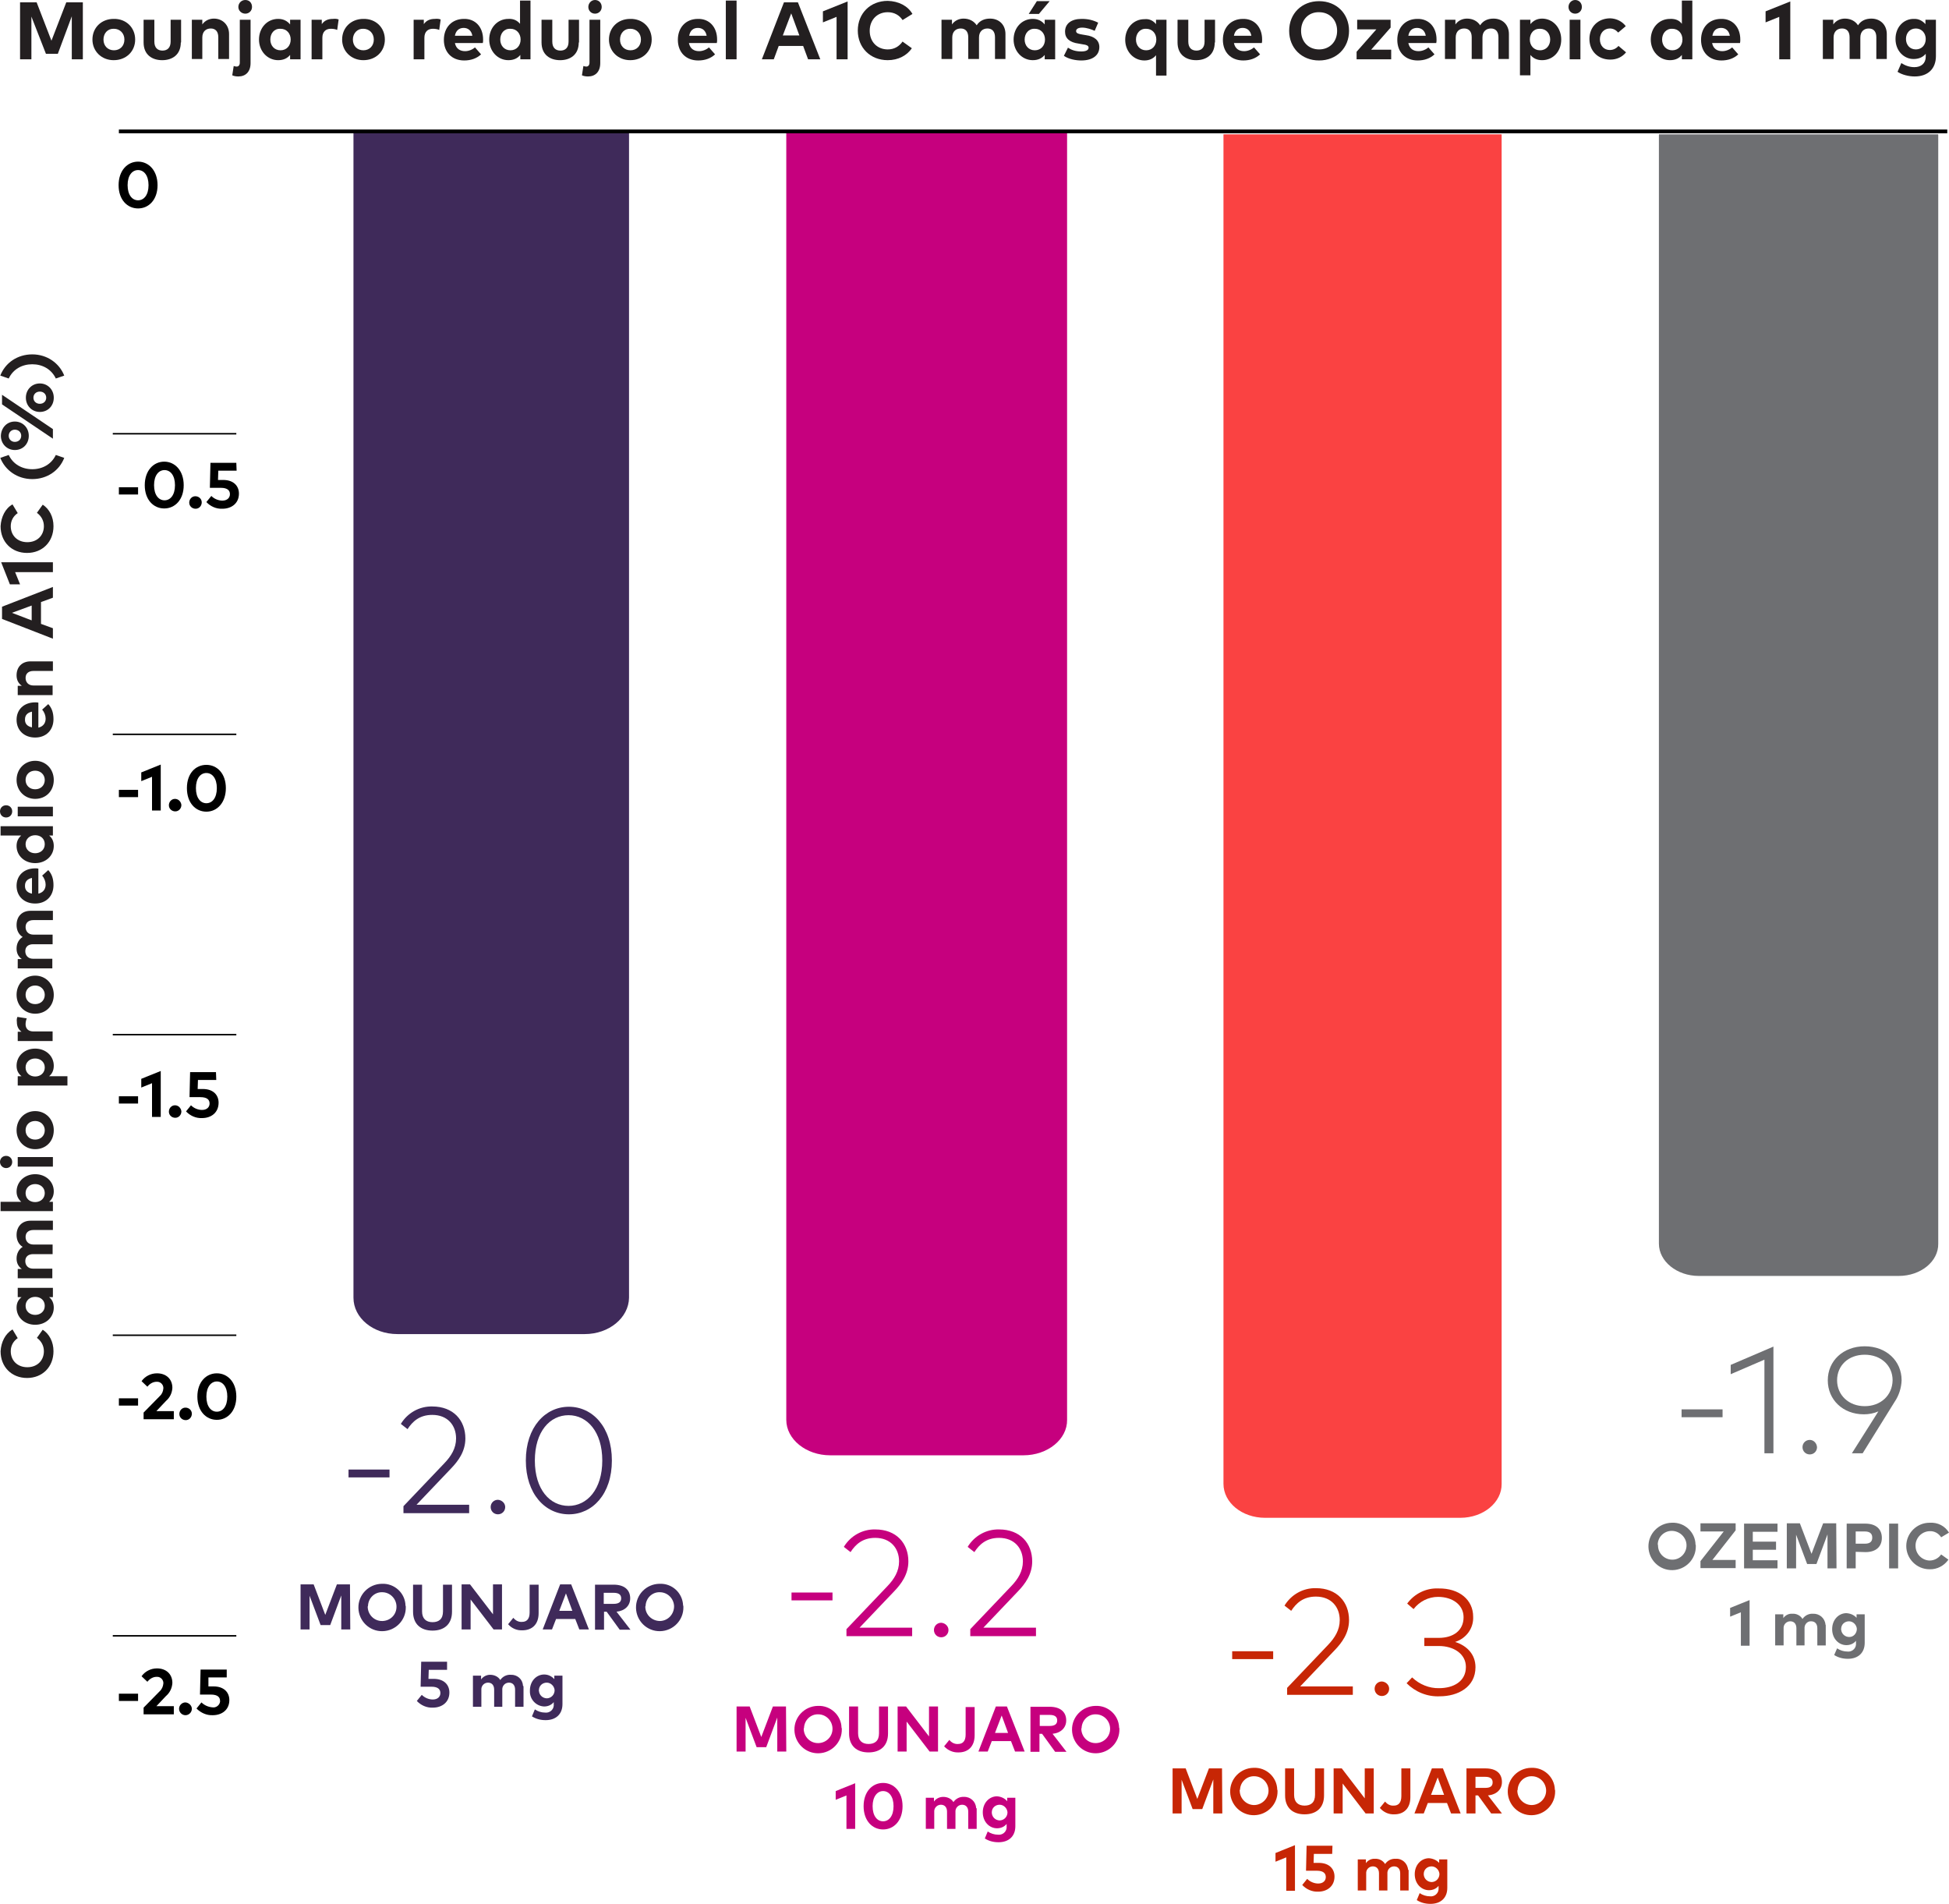 <?xml version="1.0" encoding="utf-8"?>
<!-- Generator: Adobe Illustrator 26.2.1, SVG Export Plug-In . SVG Version: 6.00 Build 0)  -->
<svg version="1.1" id="a" xmlns="http://www.w3.org/2000/svg" xmlns:xlink="http://www.w3.org/1999/xlink" x="0px" y="0px"
	 viewBox="0 0 670.5 655" style="enable-background:new 0 0 670.5 655;" xml:space="preserve">
<style type="text/css">
	.st0{fill:#3F2A5A;}
	.st1{fill:#C6007E;}
	.st2{fill:#6E6F72;}
	.st3{fill:#FA4242;}
	.st4{fill:none;stroke:#000000;stroke-width:0.52;stroke-miterlimit:10;}
	.st5{fill:#C72605;}
	.st6{fill:none;stroke:#000000;stroke-width:1.3;stroke-miterlimit:10;}
	.st7{enable-background:new    ;}
	.st8{fill:#231F20;}
</style>
<path class="st0" d="M201.2,458.9h-64.5c-8.4,0-15.1-5.6-15.1-12.5V45.3h94.8v401.1C216.3,453.3,209.5,458.9,201.2,458.9z"/>
<path class="st1" d="M352.1,500.6h-66.5c-8.3,0-15.1-5.5-15.1-12.2v-443h96.6v443C367.2,495.1,360.4,500.6,352.1,500.6z"/>
<path class="st2" d="M653.2,438.9h-68.8c-7.5,0-13.7-5-13.7-11.1V46.2h96.1v381.6C666.9,433.9,660.8,438.9,653.2,438.9z"/>
<path class="st3" d="M502.4,522.1h-67.2c-7.9,0-14.3-5.2-14.3-11.7V46.2h95.7v464.2C516.7,516.8,510.3,522.1,502.4,522.1z"/>
<line class="st4" x1="38.8" y1="149.2" x2="81.3" y2="149.2"/>
<line class="st4" x1="38.8" y1="252.6" x2="81.3" y2="252.6"/>
<line class="st4" x1="38.8" y1="355.9" x2="81.3" y2="355.9"/>
<line class="st4" x1="38.8" y1="459.3" x2="81.3" y2="459.3"/>
<line class="st4" x1="38.8" y1="562.7" x2="81.3" y2="562.7"/>
<path d="M54.2,63.7c0,5-3,8-6.7,8s-6.7-3-6.7-8s3-8.1,6.7-8.1S54.2,58.7,54.2,63.7z M43.9,63.7c0,3.4,1.6,5.2,3.6,5.2
	s3.6-1.8,3.6-5.2c0-3.4-1.6-5.2-3.6-5.2S43.9,60.3,43.9,63.7z"/>
<path d="M47.5,170.1h-6.6v-2.5h6.6V170.1z"/>
<path d="M63.2,166.9c0,5-3,8-6.7,8s-6.7-3-6.7-8s3-8.1,6.7-8.1S63.2,161.9,63.2,166.9z M53,166.9c0,3.4,1.6,5.2,3.6,5.2
	s3.6-1.8,3.6-5.2s-1.6-5.2-3.6-5.2S53,163.5,53,166.9z"/>
<path d="M69.4,172.8c0,1.2-0.9,2.2-2.1,2.2c-1.2,0-2.2-0.9-2.2-2.1c0-1.2,0.9-2.2,2.1-2.2c0,0,0,0,0,0
	C68.4,170.7,69.4,171.6,69.4,172.8z"/>
<path d="M81.4,161.9h-6.3l-0.1,3.2h1.8c3.6,0,5.4,2.1,5.4,4.7c0,3.3-2.5,5.2-5.7,5.2c-2.1,0.1-4.1-0.8-5.5-2.3l1.7-2.1
	c1,1,2.4,1.6,3.8,1.6c1.7,0,2.6-1,2.6-2.2s-0.7-2.2-3.2-2.2h-3.7l0.2-8.6h8.9L81.4,161.9z"/>
<path d="M47.5,274.2h-6.6v-2.5h6.6V274.2z"/>
<path d="M55.3,278.8h-3v-11.6l-3.7,1.5v-3l6.7-2.7V278.8z"/>
<path d="M62.4,276.9c0,1.2-0.9,2.2-2.1,2.2s-2.2-0.9-2.2-2.1c0-1.2,0.9-2.2,2.1-2.2c0,0,0,0,0,0C61.4,274.8,62.3,275.8,62.4,276.9z"
	/>
<path d="M77.7,271.1c0,5-3,8.1-6.7,8.1s-6.7-3-6.7-8.1s3-8,6.7-8S77.7,266.1,77.7,271.1z M67.4,271.1c0,3.4,1.6,5.2,3.6,5.2
	s3.6-1.8,3.6-5.2s-1.6-5.2-3.6-5.2S67.4,267.7,67.4,271.1z"/>
<path d="M47.5,379.6h-6.6v-2.5h6.6V379.6z"/>
<path d="M55.3,384.2h-3v-11.6l-3.7,1.5v-3l6.7-2.7L55.3,384.2z"/>
<path d="M62.4,382.3c0,1.2-0.9,2.2-2.1,2.2s-2.2-0.9-2.2-2.1c0-1.2,0.9-2.2,2.1-2.2c0,0,0,0,0,0C61.4,380.2,62.3,381.2,62.4,382.3z"
	/>
<path d="M74.4,371.5h-6.3l-0.1,3.1h1.8c3.6,0,5.4,2.1,5.4,4.7c0,3.4-2.5,5.3-5.7,5.3c-2.1,0.1-4.1-0.8-5.5-2.3l1.7-2.1
	c1,1,2.4,1.6,3.8,1.6c1.7,0,2.6-1,2.6-2.2s-0.7-2.2-3.2-2.2h-3.7l0.2-8.6h8.9L74.4,371.5z"/>
<path d="M47.5,483.5h-6.6v-2.5h6.6V483.5z"/>
<path d="M48.7,475.1c1.2-1.7,3.2-2.7,5.3-2.7c3.2,0,5.3,2,5.3,5c-0.1,1.8-0.9,3.4-2.2,4.5l-3.3,3.5h6v2.8H49.4v-2.3l5.5-5.6
	c0.8-0.7,1.2-1.6,1.3-2.7c0.1-1.2-0.9-2.3-2.1-2.3c-0.1,0-0.2,0-0.2,0c-1.3,0-2.4,0.7-3.2,1.7L48.7,475.1z"/>
<path d="M66,486.3c0,1.2-0.9,2.2-2.1,2.2s-2.2-0.9-2.2-2.1s0.9-2.2,2.1-2.2c0,0,0,0,0,0C65,484.2,66,485.1,66,486.3z"/>
<path d="M81.3,480.4c0,5-3,8-6.7,8s-6.7-3-6.7-8s3-8,6.7-8S81.3,475.4,81.3,480.4z M71,480.4c0,3.4,1.6,5.2,3.6,5.2s3.6-1.8,3.6-5.2
	s-1.6-5.2-3.6-5.2S71,477.1,71,480.4z"/>
<path d="M47.5,585.1h-6.6v-2.5h6.6V585.1z"/>
<path d="M48.7,576.6c1.2-1.7,3.2-2.7,5.3-2.7c3.2,0,5.3,2,5.3,5c-0.1,1.8-0.9,3.4-2.2,4.5l-3.3,3.5h6v2.8H49.4v-2.3l5.5-5.6
	c0.8-0.7,1.2-1.7,1.3-2.7c0.1-1.2-0.9-2.3-2.1-2.3c-0.1,0-0.2,0-0.2,0c-1.3,0-2.4,0.7-3.2,1.7L48.7,576.6z"/>
<path d="M66,587.8c0,1.2-1,2.2-2.2,2.2s-2.2-1-2.2-2.2c0-1.2,1-2.2,2.2-2.2c0,0,0,0,0,0C65,585.7,66,586.7,66,587.8z"/>
<path d="M78,577h-6.3v3.1h1.8c3.6,0,5.4,2.1,5.4,4.7c0,3.3-2.5,5.2-5.7,5.2c-2.1,0.1-4.1-0.8-5.6-2.3l1.7-2.1c1,1,2.4,1.6,3.8,1.7
	c1.2,0.2,2.4-0.7,2.6-1.9c0-0.1,0-0.2,0-0.3c0-1.2-0.7-2.2-3.2-2.2h-3.7l0.2-8.6H78L78,577z"/>
<path class="st0" d="M120.5,560.5h-3.1v-11.7l-3.8,10.2h-3.3l-3.8-10.1v11.6h-3.1v-15.5h4.5l4,10.5l4-10.5h4.5L120.5,560.5z"/>
<path class="st0" d="M139.6,552.8c0.1,4.5-3.5,8.2-8,8.3c-4.5,0.1-8.2-3.5-8.3-8s3.5-8.2,8-8.3c0,0,0.1,0,0.1,0
	c4.3-0.2,8,3.2,8.1,7.5C139.6,552.4,139.6,552.6,139.6,552.8z M126.5,552.8c0.1,2.7,2.3,4.9,5.1,4.8s4.9-2.3,4.8-5.1
	c-0.1-2.7-2.3-4.8-4.9-4.8c-2.6-0.1-4.8,2-4.9,4.7C126.5,552.5,126.5,552.7,126.5,552.8z"/>
<path class="st0" d="M155.5,554.4c0,4.3-2.7,6.5-6.7,6.5s-6.7-2.2-6.7-6.5v-9.3h3.1v9.2c0,2.5,1.4,3.7,3.6,3.7s3.6-1.1,3.6-3.7v-9.2
	h3.1L155.5,554.4z"/>
<path class="st0" d="M172.7,560.5h-2.9l-7.9-10.3v10.3h-3.1v-15.5h2.9l7.9,10.3v-10.3h3.1L172.7,560.5z"/>
<path class="st0" d="M185.3,554.9c0,3.9-2.3,5.9-5.6,5.9c-1.9,0.1-3.7-0.7-4.9-2.1l1.8-2.2c0.7,0.9,1.8,1.5,3,1.4
	c1.6,0,2.6-1,2.6-3.2v-9.6h3.1L185.3,554.9z"/>
<path class="st0" d="M202.6,560.5h-3.3l-1.4-3.6h-6.6l-1.4,3.6h-3.2l6-15.5h3.8L202.6,560.5z M192.4,554.1h4.5l-2.2-6L192.4,554.1z"
	/>
<path class="st0" d="M211.1,545.1c3.7,0,5.7,1.8,5.7,4.7c0,2.5-1.8,4.3-4.7,4.6l4.8,6.2h-3.7l-4.5-6.2h-0.9v6.2h-3.1v-15.5H211.1z
	 M207.7,547.9v3.8h3.4c1.7,0,2.6-0.6,2.6-1.9s-0.9-1.9-2.6-1.9H207.7z"/>
<path class="st0" d="M235.1,552.8c0.1,4.5-3.5,8.2-8,8.3s-8.2-3.5-8.3-8c-0.1-4.5,3.5-8.2,8-8.3c0,0,0.1,0,0.1,0
	c4.3-0.2,7.9,3.1,8.1,7.4C235.1,552.4,235.1,552.6,235.1,552.8z M222,552.8c0.1,2.7,2.3,4.8,5.1,4.8c2.7-0.1,4.8-2.3,4.8-5.1
	c-0.1-2.7-2.3-4.8-4.9-4.8c-2.6-0.1-4.8,2-4.9,4.7C222,552.5,222,552.7,222,552.8z"/>
<path class="st0" d="M153.8,574.4h-6.3l-0.1,3.1h1.8c3.6,0,5.4,2.1,5.4,4.7c0,3.3-2.5,5.2-5.7,5.2c-2.1,0.1-4.1-0.8-5.5-2.3l1.7-2.1
	c1,1,2.4,1.6,3.8,1.6c1.7,0,2.6-1,2.6-2.2s-0.7-2.2-3.1-2.2h-3.7l0.2-8.6h8.9L153.8,574.4z"/>
<path class="st0" d="M180.1,580.3v6.8h-2.9v-5.9c0-1.5-0.8-2.4-2.1-2.4c-1.2,0-2.2,0.9-2.3,2.1c0,0.1,0,0.2,0,0.3v5.9H170v-5.9
	c0-1.5-0.8-2.4-2.1-2.4c-1.2,0-2.2,0.9-2.3,2.1c0,0.1,0,0.2,0,0.3v5.9h-2.9v-10.7h2.8v1.3c0.7-1,1.9-1.6,3.1-1.6
	c1.4,0,2.8,0.6,3.5,1.8c0.8-1.2,2.2-1.9,3.6-1.8c2.2-0.1,4.1,1.5,4.2,3.7C180.1,580,180.1,580.1,180.1,580.3z"/>
<path class="st0" d="M190.7,577.6v-1.2h2.8v9.8c0,3.4-2.2,5.5-5.8,5.5c-1.7,0-3.3-0.4-4.7-1.3l1-2.4c1,0.7,2.3,1.1,3.5,1.1
	c1.5,0.2,2.9-0.9,3-2.4c0-0.1,0-0.3,0-0.4v-0.8c-0.8,1-2,1.5-3.3,1.5c-2.8-0.1-5-2.5-4.9-5.3c0-0.1,0-0.1,0-0.2
	c0-3.3,2.3-5.5,4.9-5.5C188.6,576,189.8,576.6,190.7,577.6z M185.4,581.6c0.1,1.5,1.3,2.6,2.8,2.6c1.5-0.1,2.6-1.3,2.6-2.8
	c-0.1-1.4-1.3-2.6-2.7-2.6c-1.5,0-2.7,1.1-2.7,2.6C185.3,581.4,185.3,581.5,185.4,581.6L185.4,581.6z"/>
<path class="st1" d="M270.5,602.5h-3.1v-11.7l-3.8,10.2h-3.3l-3.8-10.1v11.6h-3.1v-15.5h4.5l4,10.5l4-10.5h4.5L270.5,602.5z"/>
<path class="st1" d="M289.6,594.8c0.1,4.5-3.5,8.2-8,8.3c-4.5,0.1-8.2-3.5-8.3-8c-0.1-4.5,3.5-8.2,8-8.3c0,0,0.1,0,0.1,0
	c4.3-0.2,8,3.2,8.1,7.5C289.6,594.4,289.6,594.6,289.6,594.8z M276.5,594.8c0.1,2.7,2.3,4.9,5.1,4.8c2.7-0.1,4.9-2.3,4.8-5.1
	c-0.1-2.7-2.3-4.8-4.9-4.8c-2.6-0.1-4.8,2-4.9,4.7C276.5,594.5,276.5,594.7,276.5,594.8z"/>
<path class="st1" d="M305.5,596.3c0,4.3-2.7,6.5-6.7,6.5s-6.7-2.2-6.7-6.5v-9.3h3.1v9.2c0,2.5,1.4,3.7,3.6,3.7s3.6-1.1,3.6-3.7v-9.2
	h3.1V596.3z"/>
<path class="st1" d="M322.7,602.5h-2.9l-7.9-10.3v10.3h-3.1v-15.5h2.9l7.9,10.3v-10.3h3.1V602.5z"/>
<path class="st1" d="M335.3,596.9c0,3.9-2.3,5.9-5.5,5.9c-1.9,0.1-3.7-0.7-5-2.1l1.8-2.2c0.7,0.9,1.8,1.5,3,1.4c1.6,0,2.6-1,2.6-3.2
	v-9.5h3.1L335.3,596.9z"/>
<path class="st1" d="M352.5,602.5h-3.3l-1.4-3.6h-6.6l-1.4,3.6h-3.2l6-15.5h3.8L352.5,602.5z M342.3,596.1h4.5l-2.2-6L342.3,596.1z"
	/>
<path class="st1" d="M361.1,587.1c3.7,0,5.7,1.8,5.7,4.7c0,2.5-1.8,4.3-4.7,4.6l4.8,6.2H363l-4.5-6.2h-0.9v6.2h-3.1v-15.5H361.1z
	 M357.7,589.9v3.8h3.4c1.7,0,2.6-0.6,2.6-1.9s-0.9-1.9-2.6-1.9H357.7z"/>
<path class="st1" d="M385.1,594.8c0.1,4.5-3.5,8.2-8,8.3c-4.5,0.1-8.2-3.5-8.3-8c-0.1-4.5,3.5-8.2,8-8.3c0,0,0.1,0,0.1,0
	c4.3-0.2,8,3.2,8.1,7.5C385.1,594.4,385.1,594.6,385.1,594.8z M372,594.8c0.1,2.7,2.3,4.9,5.1,4.8c2.7-0.1,4.9-2.3,4.8-5.1
	c-0.1-2.7-2.3-4.8-4.9-4.8c-2.6-0.1-4.8,2-4.9,4.7C372,594.5,372,594.7,372,594.8L372,594.8z"/>
<path class="st1" d="M294.2,629.1h-3v-11.5l-3.7,1.5v-3l6.7-2.7L294.2,629.1z"/>
<path class="st1" d="M310.5,621.3c0,5-3,8-6.7,8s-6.7-3-6.7-8s3-8,6.7-8S310.5,616.3,310.5,621.3z M300.2,621.3
	c0,3.4,1.6,5.2,3.6,5.2s3.6-1.8,3.6-5.2s-1.6-5.2-3.6-5.2S300.2,618,300.2,621.3z"/>
<path class="st1" d="M336,622.3v6.8h-2.9v-5.9c0-1.5-0.8-2.4-2.1-2.4c-1.2,0-2.2,0.9-2.3,2.1c0,0.1,0,0.2,0,0.3v5.9h-2.9v-5.9
	c0-1.5-0.8-2.4-2.1-2.4c-1.2,0-2.2,0.9-2.3,2.1c0,0.1,0,0.2,0,0.3v5.9h-2.9v-10.7h2.8v1.3c0.7-1,1.9-1.6,3.2-1.6
	c1.4,0,2.8,0.6,3.5,1.8c0.8-1.2,2.2-1.9,3.6-1.8c2.2-0.1,4.1,1.6,4.2,3.8C336,622,336,622.1,336,622.3z"/>
<path class="st1" d="M346.5,619.6v-1.2h2.8v9.8c0,3.4-2.2,5.5-5.8,5.5c-1.7,0-3.3-0.4-4.7-1.3l1-2.4c1,0.7,2.3,1.1,3.5,1.1
	c1.5,0.2,2.9-0.9,3-2.4c0-0.2,0-0.3,0-0.5v-0.8c-0.8,1-2,1.5-3.3,1.5c-2.6,0-4.9-2.2-4.9-5.5s2.3-5.5,4.9-5.5
	C344.4,618,345.7,618.6,346.5,619.6z M341.2,623.6c0.1,1.5,1.3,2.6,2.8,2.6c1.5-0.1,2.6-1.3,2.6-2.8c-0.1-1.4-1.3-2.6-2.7-2.6
	c-1.5,0-2.7,1.1-2.7,2.6C341.2,623.4,341.2,623.5,341.2,623.6z"/>
<path class="st5" d="M420.5,623.8h-3.1v-11.7l-3.8,10.2h-3.3l-3.8-10.1v11.6h-3.1v-15.5h4.5l4,10.5l4-10.5h4.5L420.5,623.8z"/>
<path class="st5" d="M439.5,616.1c0.1,4.5-3.5,8.2-8,8.3s-8.2-3.5-8.3-8c-0.1-4.5,3.5-8.2,8-8.3c0,0,0.1,0,0.1,0
	c4.3-0.2,8,3.2,8.1,7.5C439.5,615.7,439.5,615.9,439.5,616.1z M426.5,616.1c0.1,2.7,2.4,4.9,5.1,4.8s4.9-2.4,4.8-5.1
	c-0.1-2.7-2.3-4.8-4.9-4.8c-2.6-0.1-4.8,2-4.9,4.6C426.4,615.8,426.5,615.9,426.5,616.1z"/>
<path class="st5" d="M455.5,617.6c0,4.3-2.7,6.5-6.7,6.5s-6.7-2.2-6.7-6.5v-9.3h3.1v9.1c0,2.5,1.4,3.7,3.6,3.7s3.6-1.1,3.6-3.7v-9.1
	h3.1V617.6z"/>
<path class="st5" d="M472.7,623.8h-2.9l-7.9-10.3v10.3h-3.1v-15.5h2.8l7.9,10.3v-10.3h3.1V623.8z"/>
<path class="st5" d="M485.2,618.2c0,3.9-2.3,5.9-5.5,5.9c-1.9,0.1-3.7-0.7-5-2.2l1.8-2.2c0.7,0.9,1.8,1.5,3,1.4c1.6,0,2.6-1,2.6-3.3
	v-9.5h3.1L485.2,618.2z"/>
<path class="st5" d="M502.5,623.8h-3.3l-1.4-3.6h-6.6l-1.4,3.6h-3.2l6-15.5h3.8L502.5,623.8z M492.3,617.4h4.5l-2.2-6L492.3,617.4z"
	/>
<path class="st5" d="M511,608.3c3.7,0,5.7,1.7,5.7,4.7c0,2.5-1.8,4.3-4.8,4.6l4.8,6.2H513l-4.5-6.2h-0.9v6.2h-3.1v-15.5H511z
	 M507.6,611.2v3.8h3.4c1.7,0,2.5-0.6,2.5-1.9s-0.9-1.9-2.5-1.9H507.6z"/>
<path class="st5" d="M535,616.1c0.1,4.5-3.5,8.2-8,8.3c-4.5,0.1-8.2-3.5-8.3-8s3.5-8.2,8-8.3c0,0,0.1,0,0.1,0c4.3-0.2,8,3.2,8.1,7.5
	C535,615.7,535,615.9,535,616.1z M522,616.1c0.1,2.7,2.4,4.9,5.1,4.8c2.7-0.1,4.9-2.4,4.8-5.1c-0.1-2.7-2.3-4.8-4.9-4.8
	c-2.6-0.1-4.8,2-4.9,4.7C522,615.8,522,615.9,522,616.1z"/>
<path class="st5" d="M445.5,650.4h-3v-11.5l-3.7,1.5v-3l6.7-2.7L445.5,650.4z"/>
<path class="st5" d="M458.3,637.7h-6.3l-0.1,3.1h1.8c3.6,0,5.4,2.1,5.4,4.7c0,3.3-2.5,5.2-5.6,5.2c-2.1,0.1-4.1-0.8-5.5-2.3l1.7-2.1
	c1,1,2.4,1.6,3.8,1.6c1.7,0,2.6-1,2.6-2.2s-0.7-2.2-3.1-2.2h-3.7l0.2-8.6h8.9L458.3,637.7z"/>
<path class="st5" d="M484.6,643.5v6.8h-2.9v-5.9c0-1.5-0.8-2.4-2.1-2.4c-1.2,0-2.2,0.9-2.3,2.1c0,0.1,0,0.2,0,0.3v5.9h-2.9v-5.9
	c0-1.5-0.8-2.4-2.1-2.4c-1.2,0-2.2,0.9-2.3,2.1c0,0.1,0,0.2,0,0.3v5.9h-2.9v-10.7h2.8v1.3c0.7-1,1.9-1.6,3.1-1.5
	c1.4-0.1,2.8,0.6,3.5,1.8c0.8-1.2,2.2-1.9,3.6-1.8c2.2-0.2,4.1,1.5,4.3,3.7C484.6,643.2,484.6,643.4,484.6,643.5z"/>
<path class="st5" d="M495.1,640.8v-1.2h2.8v9.8c0,3.4-2.2,5.5-5.8,5.5c-1.7,0-3.3-0.4-4.7-1.3l1-2.4c1,0.7,2.3,1.1,3.5,1.1
	c1.5,0.2,2.9-0.9,3-2.4c0-0.1,0-0.3,0-0.4v-0.8c-0.8,1-2,1.5-3.3,1.5c-2.6,0-4.9-2.2-4.9-5.5s2.3-5.5,4.9-5.5
	C493,639.3,494.3,639.9,495.1,640.8z M489.8,644.8c0.1,1.5,1.3,2.6,2.8,2.6c1.5-0.1,2.6-1.3,2.6-2.8c-0.1-1.4-1.3-2.6-2.7-2.6
	c-1.5,0-2.7,1.1-2.7,2.6C489.8,644.7,489.8,644.8,489.8,644.8L489.8,644.8z"/>
<path class="st2" d="M583.4,531.8c0.1,4.5-3.5,8.2-8,8.3s-8.2-3.5-8.3-8s3.5-8.2,8-8.3c0,0,0.1,0,0.1,0c4.3-0.2,8,3.2,8.1,7.5
	C583.4,531.4,583.4,531.6,583.4,531.8z M570.4,531.8c0.1,2.7,2.4,4.8,5.1,4.7s4.8-2.4,4.7-5.1c-0.1-2.6-2.3-4.7-4.9-4.8
	c-2.6-0.1-4.9,1.9-5,4.6C570.4,531.4,570.4,531.6,570.4,531.8L570.4,531.8z"/>
<path class="st2" d="M597.1,526.4l-8,10.2h8v2.8H585v-2.4l8-10.2h-8v-2.8h12.1L597.1,526.4z"/>
<path class="st2" d="M611.5,539.5H600v-15.4h11.5v2.8H603v3.4h8v2.8h-8v3.6h8.5L611.5,539.5z"/>
<path class="st2" d="M631.8,539.5h-3.1v-11.7l-3.8,10.2h-3.2l-3.8-10.1v11.6h-3.2v-15.5h4.5l4,10.5l4-10.5h4.5L631.8,539.5z"/>
<path class="st2" d="M638.4,533.8v5.7h-3.1v-15.4h6.4c3.7,0,5.7,1.9,5.7,4.9s-2,4.9-5.6,4.9L638.4,533.8z M638.4,526.8v4.2h3.2
	c1.7,0,2.5-0.7,2.5-2.1s-0.9-2.1-2.5-2.1L638.4,526.8z"/>
<path class="st2" d="M653,539.5h-3.1v-15.4h3.1V539.5z"/>
<path class="st2" d="M670.5,527.2l-2.7,1.6c-0.9-1.4-2.4-2.2-4-2.1c-2.8,0.1-5,2.5-4.8,5.3c0.1,2.6,2.2,4.7,4.8,4.8
	c1.6,0,3.1-0.8,4-2.1l2.5,1.8c-1.5,2.1-3.9,3.4-6.5,3.3c-4.4,0-8-3.6-8-8c0-4.4,3.6-8,8-8C666.6,523.6,669.1,524.9,670.5,527.2z"/>
<path class="st2" d="M601.9,566.1h-3v-11.5l-3.7,1.5v-3l6.7-2.7L601.9,566.1z"/>
<path class="st2" d="M628.1,559.2v6.8h-2.9v-5.9c0-1.5-0.8-2.4-2.1-2.4c-1.2-0.1-2.2,0.9-2.3,2.1c0,0.1,0,0.2,0,0.3v5.9H618v-5.9
	c0-1.5-0.8-2.4-2.1-2.4c-1.2,0-2.2,0.9-2.3,2.1c0,0.1,0,0.2,0,0.3v5.9h-2.9v-10.7h2.8v1.3c0.7-1,1.9-1.6,3.1-1.5
	c1.4-0.1,2.8,0.6,3.5,1.8c0.8-1.2,2.2-1.9,3.6-1.8c2.2-0.1,4.1,1.5,4.3,3.7C628.1,558.9,628.1,559.1,628.1,559.2z"/>
<path class="st2" d="M638.7,556.5v-1.2h2.8v9.8c0,3.4-2.2,5.5-5.8,5.5c-1.7,0-3.3-0.4-4.7-1.3l1-2.3c1,0.7,2.3,1.1,3.5,1.1
	c1.5,0.2,2.9-0.9,3-2.4c0-0.2,0-0.3,0-0.5v-0.8c-0.8,1-2,1.5-3.3,1.5c-2.6,0-4.9-2.2-4.9-5.5s2.3-5.5,4.9-5.5
	C636.6,555,637.8,555.5,638.7,556.5z M633.4,560.5c0.1,1.5,1.3,2.6,2.8,2.6s2.6-1.3,2.6-2.8c-0.1-1.4-1.3-2.6-2.7-2.6
	c-1.5,0-2.7,1.1-2.7,2.6C633.3,560.4,633.3,560.4,633.4,560.5L633.4,560.5z"/>
<path class="st0" d="M134,508.2h-14.1v-2.7H134V508.2z"/>
<path class="st0" d="M137.9,489.8c2.3-3.8,6.4-6.1,10.8-6c7.3,0,11.4,4.8,11.4,11c0,4.5-2.5,7.8-4.9,10.3l-11.9,12.5h18.1v2.9h-22.6
	v-2.4l14.1-14.8c2.3-2.4,4-5.1,4-8.5c0-4.5-2.9-8.1-8.2-8.1c-4.4,0-6.8,2.3-8.5,4.9L137.9,489.8z"/>
<path class="st0" d="M173.8,518.4c0,1.4-1.1,2.5-2.5,2.5s-2.5-1.1-2.5-2.5c0-1.4,1.1-2.5,2.5-2.5l0,0
	C172.7,516,173.8,517.1,173.8,518.4z"/>
<path class="st0" d="M210.5,502.4c0,11.6-6.7,18.5-14.8,18.5s-14.8-7-14.8-18.5s6.7-18.5,14.8-18.5S210.5,490.8,210.5,502.4z
	 M184,502.4c0,10,5.2,15.6,11.6,15.6s11.6-5.7,11.6-15.6s-5.2-15.6-11.6-15.6S184,492.4,184,502.4z"/>
<path class="st1" d="M286.4,550.5h-14.1v-2.7h14.1V550.5z"/>
<path class="st1" d="M290.3,532.1c2.3-3.8,6.4-6.1,10.8-6c7.3,0,11.4,4.8,11.4,11c0,4.5-2.5,7.8-4.9,10.3l-11.9,12.5h18.1v2.9h-22.6
	v-2.4l14.1-14.8c2.3-2.4,4-5.1,4-8.5c0-4.5-2.9-8.1-8.2-8.1c-4.4,0-6.8,2.3-8.5,4.9L290.3,532.1z"/>
<path class="st1" d="M326.3,560.7c0,1.4-1.1,2.5-2.5,2.5s-2.5-1.1-2.5-2.5c0-1.4,1.1-2.5,2.5-2.5c0,0,0,0,0,0
	C325.2,558.3,326.3,559.4,326.3,560.7z"/>
<path class="st1" d="M332.9,532.1c2.3-3.8,6.4-6.1,10.8-6c7.3,0,11.4,4.8,11.4,11c0,4.5-2.5,7.8-4.9,10.3l-11.9,12.5h18.1v2.9h-22.6
	v-2.4l14.1-14.8c2.3-2.4,4-5.1,4-8.5c0-4.5-2.9-8.1-8.2-8.1c-4.4,0-6.8,2.3-8.5,4.9L332.9,532.1z"/>
<path class="st2" d="M592.6,487.5h-14.1v-2.7h14.1V487.5z"/>
<path class="st2" d="M610.1,499.9h-3.1v-32.2l-11.6,5v-3.2l14.7-6.3V499.9z"/>
<path class="st2" d="M625.1,497.8c0,1.4-1.1,2.5-2.5,2.5s-2.5-1.1-2.5-2.5s1.1-2.5,2.5-2.5l0,0C623.9,495.3,625,496.4,625.1,497.8z"
	/>
<path class="st2" d="M646.2,485.5c-1.6,0.7-3.3,1-5,1c-7.2,0-12.4-5-12.4-11.7s5.3-11.7,12.7-11.7s12.7,5,12.7,11.7
	c-0.1,2.6-0.9,5.2-2.4,7.4l-11,17.7h-3.7L646.2,485.5z M651.1,474.8c0-5.1-4-8.8-9.6-8.8s-9.5,3.7-9.5,8.8s4,8.9,9.5,8.9
	S651,480,651.1,474.8z"/>
<path class="st5" d="M438,570.7h-14.1v-2.7H438V570.7z"/>
<path class="st5" d="M441.9,552.3c2.3-3.8,6.4-6.1,10.8-6c7.3,0,11.4,4.8,11.4,11c0,4.5-2.5,7.8-4.9,10.3l-11.9,12.5h18.1v2.9h-22.6
	v-2.4l14.1-14.8c2.3-2.4,4-5.1,4-8.5c0-4.5-2.9-8.1-8.2-8.1c-4.4,0-6.8,2.3-8.5,4.9L441.9,552.3z"/>
<path class="st5" d="M477.9,580.9c0,1.4-1.1,2.5-2.5,2.5s-2.5-1.1-2.5-2.5c0-1.4,1.1-2.5,2.5-2.5c0,0,0,0,0,0
	C476.8,578.5,477.9,579.6,477.9,580.9z"/>
<path class="st5" d="M506.8,556.1c0.2,4-2.4,7.5-6.2,8.7c4.1,1.3,7,4.3,7,8.7c0,6.8-6,10-12.3,10c-4.3,0.2-8.4-1.5-11.4-4.5l1.9-2
	c2.5,2.4,5.9,3.8,9.3,3.7c4.9,0,9.2-2.3,9.2-7.3c0-4.5-4.2-7.2-9.3-7.2h-5v-2.8h5c4.8,0,8.5-2.4,8.5-7.1c0-4.2-3.7-7-8.8-7
	c-3.3,0-6.4,1.6-8.4,4.2l-2.2-1.9c2.5-3.4,6.5-5.4,10.8-5.2C502,546.3,506.8,550.3,506.8,556.1z"/>
<line class="st6" x1="40.9" y1="45.2" x2="669.9" y2="45.2"/>
<g class="st7">
	<path class="st8" d="M4.3,457.3l1.8,3c-1.5,1-2.4,2.6-2.4,4.5c0,3.2,2.3,5.5,5.7,5.5c3.5,0,5.7-2.4,5.7-5.5c0-1.9-0.9-3.5-2.4-4.6
		l2-2.8c2.3,1.5,3.7,4.2,3.7,7.4c0,5.4-3.8,9.2-9.1,9.2c-5.3,0-9.1-3.8-9.1-9.2C0.4,461.6,1.8,458.8,4.3,457.3z"/>
	<path class="st8" d="M18.2,443v3.2h-1.3c1,0.8,1.6,2,1.6,3.6c0,3.3-2.7,5.9-6.4,5.9c-3.6,0-6.4-2.5-6.4-5.9c0-1.7,0.7-2.8,1.7-3.6
		H6.1V443H18.2z M12.1,452.3c1.8,0,3.3-1.2,3.3-3.1c0-1.9-1.4-3.1-3.3-3.1c-1.9,0-3.3,1.3-3.3,3.1C8.8,451.1,10.3,452.3,12.1,452.3z
		"/>
	<path class="st8" d="M10.5,419.9h7.7v3.2h-6.7c-1.7,0-2.7,0.9-2.7,2.4c0,1.4,0.9,2.6,2.7,2.6h6.6v3.3h-6.7c-1.7,0-2.7,0.9-2.7,2.4
		c0,1.4,0.9,2.6,2.7,2.6h6.6v3.3H6.1v-3.2h1.4c-1.3-0.9-1.8-2.2-1.8-3.6c0-1.7,0.8-3.2,2.1-4c-1.5-0.9-2.1-2.5-2.1-4.1
		C5.7,421.9,7.6,419.9,10.5,419.9z"/>
	<path class="st8" d="M12.1,403.9c3.6,0,6.4,2.5,6.4,5.9c0,1.7-0.7,2.8-1.6,3.6h1.3v3.2h-18v-3.2h7.1c-0.9-0.8-1.6-1.9-1.6-3.5
		C5.7,406.5,8.5,403.9,12.1,403.9z M12.1,413.5c1.9,0,3.3-1.3,3.3-3.1c0-1.9-1.5-3.1-3.3-3.1c-1.8,0-3.3,1.2-3.3,3.1
		C8.8,412.3,10.2,413.5,12.1,413.5z"/>
	<path class="st8" d="M2.1,397.6c1.2,0,2.1,0.9,2.1,2.1c0,1.2-0.9,2.1-2.1,2.1S0,400.8,0,399.7C0,398.5,0.9,397.6,2.1,397.6z
		 M18.2,398v3.3H6.1V398H18.2z"/>
	<path class="st8" d="M12.1,382.2c3.6,0,6.4,2.8,6.4,6.6c0,3.8-2.7,6.5-6.4,6.5c-3.6,0-6.4-2.8-6.4-6.5
		C5.7,385,8.5,382.2,12.1,382.2z M12.1,392c2,0,3.3-1.4,3.3-3.2s-1.4-3.2-3.3-3.2c-2,0-3.3,1.4-3.3,3.2S10.1,392,12.1,392z"/>
	<path class="st8" d="M12.1,360.7c3.6,0,6.4,2.5,6.4,5.9c0,1.6-0.6,2.8-1.6,3.6h6.3v3.2H6.1v-3.2h1.3c-1-0.8-1.7-1.9-1.7-3.6
		C5.7,363.2,8.5,360.7,12.1,360.7z M12.1,370.3c1.9,0,3.3-1.3,3.3-3.1c0-1.9-1.5-3.1-3.3-3.1c-1.8,0-3.3,1.2-3.3,3.1
		C8.8,369,10.2,370.3,12.1,370.3z"/>
	<path class="st8" d="M6,349.8l3.2,0.5c-0.2,0.5-0.4,1.3-0.4,2c0,1.5,0.9,2.5,2.7,2.5h6.6v3.3H6.1v-3.2h1.3
		c-1.1-0.8-1.6-1.9-1.6-3.4C5.7,350.8,5.8,350.2,6,349.8z"/>
	<path class="st8" d="M12.1,335.6c3.6,0,6.4,2.8,6.4,6.6c0,3.8-2.7,6.5-6.4,6.5c-3.6,0-6.4-2.8-6.4-6.5
		C5.7,338.4,8.5,335.6,12.1,335.6z M12.1,345.4c2,0,3.3-1.4,3.3-3.2s-1.4-3.2-3.3-3.2c-2,0-3.3,1.4-3.3,3.2S10.1,345.4,12.1,345.4z"
		/>
	<path class="st8" d="M10.5,313.3h7.7v3.2h-6.7c-1.7,0-2.7,0.9-2.7,2.4c0,1.4,0.9,2.6,2.7,2.6h6.6v3.3h-6.7c-1.7,0-2.7,0.9-2.7,2.4
		c0,1.4,0.9,2.6,2.7,2.6h6.6v3.3H6.1v-3.2h1.4c-1.3-0.9-1.8-2.2-1.8-3.6c0-1.8,0.8-3.2,2.1-4c-1.5-0.9-2.1-2.5-2.1-4.1
		C5.7,315.2,7.6,313.3,10.5,313.3z"/>
	<path class="st8" d="M12.1,298.7c0.4,0,0.8,0,1.1,0.1v8.6c1.7-0.4,2.5-1.6,2.5-3.1c0-1-0.4-2.2-1.2-3.1l2.1-1.9
		c1.3,1.4,1.8,3.1,1.8,5.2c0,3.7-2.5,6.3-6.3,6.3s-6.4-2.5-6.4-6.1C5.7,301.1,8.3,298.7,12.1,298.7z M11,307.4V302
		c-1.5,0.3-2.4,1.2-2.4,2.6C8.5,306.2,9.5,307.1,11,307.4z"/>
	<path class="st8" d="M7.3,287.4H0.2v-3.2h18v3.2h-1.3c1,0.8,1.6,2,1.6,3.6c0,3.3-2.7,5.9-6.4,5.9c-3.6,0-6.4-2.5-6.4-5.9
		C5.7,289.3,6.4,288.2,7.3,287.4z M12.1,293.5c1.8,0,3.3-1.2,3.3-3.1c0-1.9-1.4-3.1-3.3-3.1c-1.9,0-3.3,1.3-3.3,3.1
		C8.8,292.3,10.3,293.5,12.1,293.5z"/>
	<path class="st8" d="M2.1,277c1.2,0,2.1,0.9,2.1,2.1s-0.9,2.1-2.1,2.1S0,280.3,0,279.1S0.9,277,2.1,277z M18.2,277.5v3.3H6.1v-3.3
		H18.2z"/>
	<path class="st8" d="M12.1,261.7c3.6,0,6.4,2.8,6.4,6.6c0,3.8-2.7,6.5-6.4,6.5c-3.6,0-6.4-2.8-6.4-6.5
		C5.7,264.5,8.5,261.7,12.1,261.7z M12.1,271.5c2,0,3.3-1.4,3.3-3.2c0-1.8-1.4-3.2-3.3-3.2c-2,0-3.3,1.4-3.3,3.2
		C8.8,270.1,10.1,271.5,12.1,271.5z"/>
	<path class="st8" d="M12.1,241.6c0.4,0,0.8,0,1.1,0.1v8.6c1.7-0.4,2.5-1.6,2.5-3.1c0-1-0.4-2.2-1.2-3.1l2.1-1.9
		c1.3,1.4,1.8,3.1,1.8,5.2c0,3.7-2.5,6.3-6.3,6.3s-6.4-2.5-6.4-6.1C5.7,244,8.3,241.6,12.1,241.6z M11,250.2v-5.4
		c-1.5,0.3-2.4,1.2-2.4,2.6C8.5,249,9.5,249.9,11,250.2z"/>
	<path class="st8" d="M10.5,227.5h7.7v3.3h-6.7c-1.7,0-2.7,0.9-2.7,2.4c0,1.4,0.9,2.6,2.7,2.6h6.6v3.3H6.1v-3.2h1.4
		c-1.3-0.9-1.8-2.2-1.8-3.6C5.7,229.4,7.6,227.5,10.5,227.5z"/>
	<path class="st8" d="M18.2,201.9v3.7l-4.1,1.5v7.5l4.1,1.5v3.6l-17.5-6.8v-4.2L18.2,201.9z M10.9,213.4v-5.1l-6.8,2.5L10.9,213.4z"
		/>
	<path class="st8" d="M18.2,193.4v3.4h-13l1.7,4.2H3.4l-3-7.6H18.2z"/>
	<path class="st8" d="M4.3,173.5l1.8,3c-1.5,1-2.4,2.6-2.4,4.5c0,3.2,2.3,5.5,5.7,5.5c3.5,0,5.7-2.4,5.7-5.5c0-1.9-0.9-3.5-2.4-4.6
		l2-2.8c2.3,1.5,3.7,4.2,3.7,7.4c0,5.4-3.8,9.2-9.1,9.2c-5.3,0-9.1-3.8-9.1-9.2C0.4,177.8,1.8,174.9,4.3,173.5z"/>
	<path class="st8" d="M3,156.5c1.5,3.2,4.6,4.9,8.1,4.9s6.6-1.7,8.1-4.9l2.9,1c-1.7,4.4-5.9,7.3-11,7.3c-5.1,0-9.3-3-11-7.3L3,156.5
		z"/>
	<path class="st8" d="M5.1,145c2.7,0,4.8,2.1,4.8,4.9c0,2.8-2,4.9-4.8,4.9c-2.7,0-4.8-2.1-4.8-4.9C0.4,147.1,2.4,145,5.1,145z
		 M18.2,147.6v3.3L0.7,139.1v-3.3L18.2,147.6z M5.1,152c1.3,0,2.2-0.9,2.2-2.1c0-1.2-0.9-2.1-2.2-2.1c-1.2,0-2.1,0.9-2.1,2.1
		C3,151.1,3.9,152,5.1,152z M13.7,131.9c2.7,0,4.8,2.1,4.8,4.9c0,2.8-2,4.9-4.8,4.9c-2.7,0-4.8-2.1-4.8-4.9
		C8.9,134,11,131.9,13.7,131.9z M13.7,138.9c1.3,0,2.2-0.9,2.2-2.1c0-1.2-0.9-2.1-2.2-2.1c-1.3,0-2.2,0.9-2.2,2.1
		C11.5,138,12.4,138.9,13.7,138.9z"/>
	<path class="st8" d="M19.2,130.2c-1.5-3.2-4.6-4.9-8.1-4.9c-3.5,0-6.6,1.7-8.1,4.9l-2.9-1c1.7-4.4,5.9-7.3,11-7.3
		c5.1,0,9.3,3,11,7.3L19.2,130.2z"/>
</g>
<g class="st7">
	<path class="st8" d="M28.6,20.4h-3.9V5.6l-4.8,12.9h-4.1L10.8,5.7v14.7H6.9V0.8h5.7L17.7,14l5.1-13.2h5.7V20.4z"/>
	<path class="st8" d="M46.5,13.6c0,4.1-3.1,7.1-7.4,7.1c-4.2,0-7.3-3.1-7.3-7.1c0-4.1,3.1-7.1,7.3-7.1C43.4,6.4,46.5,9.5,46.5,13.6z
		 M35.6,13.6c0,2.2,1.5,3.7,3.6,3.7c2.1,0,3.6-1.5,3.6-3.7s-1.6-3.7-3.6-3.7C37.1,9.8,35.6,11.4,35.6,13.6z"/>
	<path class="st8" d="M62.2,14.6c0,4.3-3,6.1-6.4,6.1c-3.4,0-6.4-1.8-6.4-6.1V6.8h3.7v7.5c0,2.2,1.2,3.1,2.8,3.1
		c1.6,0,2.8-0.9,2.8-3.1V6.8h3.6V14.6z"/>
	<path class="st8" d="M78.8,11.7v8.6h-3.7v-7.5c0-2-1-3-2.6-3c-1.6,0-2.9,1-2.9,3.1v7.4H66V6.8h3.6v1.6c1-1.4,2.5-2,4-2
		C76.6,6.4,78.8,8.6,78.8,11.7z"/>
	<path class="st8" d="M86.2,21.7c0,3-1.7,4.6-4.2,4.6c-0.7,0-1.5-0.1-2.1-0.4l0.5-3.2c0.3,0.1,0.6,0.2,1,0.2c0.6,0,1.1-0.4,1.1-1.4
		V6.8h3.7V21.7z M86.7,2.4c0,1.3-1,2.3-2.3,2.3S82,3.7,82,2.4S83,0,84.4,0S86.7,1,86.7,2.4z"/>
	<path class="st8" d="M103.4,20.4h-3.6v-1.5c-0.9,1.1-2.2,1.8-4.1,1.8c-3.7,0-6.6-3.1-6.6-7.1s2.8-7.1,6.6-7.1
		c1.9,0,3.2,0.8,4.1,1.9V6.8h3.6V20.4z M93,13.6c0,2.1,1.4,3.7,3.5,3.7c2.1,0,3.5-1.6,3.5-3.7c0-2.1-1.4-3.7-3.5-3.7
		C94.3,9.8,93,11.5,93,13.6z"/>
	<path class="st8" d="M116.5,6.7l-0.5,3.6c-0.6-0.3-1.5-0.4-2.2-0.4c-1.7,0-2.9,1-2.9,3.1v7.4h-3.7V6.8h3.5v1.5
		c0.9-1.3,2.2-1.8,3.8-1.8C115.4,6.4,116,6.5,116.5,6.7z"/>
	<path class="st8" d="M132.4,13.6c0,4.1-3.1,7.1-7.4,7.1c-4.2,0-7.3-3.1-7.3-7.1c0-4.1,3.1-7.1,7.3-7.1
		C129.3,6.4,132.4,9.5,132.4,13.6z M121.4,13.6c0,2.2,1.5,3.7,3.6,3.7c2.1,0,3.6-1.5,3.6-3.7s-1.6-3.7-3.6-3.7
		C123,9.8,121.4,11.4,121.4,13.6z"/>
	<path class="st8" d="M151.6,6.7l-0.5,3.6c-0.6-0.3-1.5-0.4-2.2-0.4c-1.7,0-2.9,1-2.9,3.1v7.4h-3.7V6.8h3.5v1.5
		c0.9-1.3,2.2-1.8,3.8-1.8C150.4,6.4,151.1,6.5,151.6,6.7z"/>
	<path class="st8" d="M166.2,13.6c0,0.4,0,0.9-0.1,1.2h-9.6c0.4,2,1.8,2.8,3.5,2.8c1.2,0,2.5-0.5,3.4-1.3l2.1,2.4
		c-1.5,1.4-3.5,2.1-5.8,2.1c-4.2,0-7-2.8-7-7.1s2.8-7.2,6.9-7.2C163.5,6.4,166.2,9.3,166.2,13.6z M156.5,12.3h6
		c-0.3-1.7-1.4-2.7-3-2.7C157.9,9.6,156.8,10.6,156.5,12.3z"/>
	<path class="st8" d="M178.9,8.2v-8h3.6v20.2H179v-1.5c-0.9,1.1-2.2,1.8-4.1,1.8c-3.7,0-6.6-3.1-6.6-7.1s2.8-7.1,6.6-7.1
		C176.7,6.4,178,7.1,178.9,8.2z M172.1,13.6c0,2.1,1.4,3.7,3.5,3.7c2.1,0,3.5-1.6,3.5-3.7c0-2.1-1.4-3.7-3.5-3.7
		C173.4,9.8,172.1,11.5,172.1,13.6z"/>
	<path class="st8" d="M199.1,14.6c0,4.3-3,6.1-6.4,6.1c-3.4,0-6.4-1.8-6.4-6.1V6.8h3.7v7.5c0,2.2,1.2,3.1,2.8,3.1
		c1.6,0,2.8-0.9,2.8-3.1V6.8h3.6V14.6z"/>
	<path class="st8" d="M206.5,21.7c0,3-1.7,4.6-4.2,4.6c-0.7,0-1.5-0.1-2.1-0.4l0.5-3.2c0.3,0.1,0.6,0.2,1,0.2c0.6,0,1.1-0.4,1.1-1.4
		V6.8h3.7V21.7z M207,2.4c0,1.3-1,2.3-2.3,2.3s-2.3-1-2.3-2.3s1-2.4,2.3-2.4S207,1,207,2.4z"/>
	<path class="st8" d="M224.2,13.6c0,4.1-3.1,7.1-7.4,7.1c-4.2,0-7.3-3.1-7.3-7.1c0-4.1,3.1-7.1,7.3-7.1
		C221.1,6.4,224.2,9.5,224.2,13.6z M213.3,13.6c0,2.2,1.5,3.7,3.6,3.7c2.1,0,3.6-1.5,3.6-3.7s-1.6-3.7-3.6-3.7
		C214.8,9.8,213.3,11.4,213.3,13.6z"/>
	<path class="st8" d="M246.7,13.6c0,0.4,0,0.9-0.1,1.2H237c0.4,2,1.8,2.8,3.5,2.8c1.2,0,2.5-0.5,3.4-1.3l2.1,2.4
		c-1.5,1.4-3.5,2.1-5.8,2.1c-4.2,0-7-2.8-7-7.1s2.8-7.2,6.9-7.2C244,6.4,246.7,9.3,246.7,13.6z M237.1,12.3h6
		c-0.3-1.7-1.4-2.7-3-2.7C238.4,9.6,237.4,10.6,237.1,12.3z"/>
	<path class="st8" d="M253.4,20.4h-3.7V0.2h3.7V20.4z"/>
	<path class="st8" d="M282.2,20.4H278l-1.7-4.6h-8.4l-1.7,4.6h-4.1l7.6-19.6h4.8L282.2,20.4z M269.3,12.2h5.7l-2.8-7.6L269.3,12.2z"
		/>
	<path class="st8" d="M291.6,20.4h-3.8V5.8l-4.7,1.9V3.9l8.5-3.4V20.4z"/>
	<path class="st8" d="M313.9,4.8l-3.4,2.1c-1.1-1.7-2.9-2.7-5.1-2.7c-3.6,0-6.2,2.6-6.2,6.4c0,3.9,2.7,6.4,6.2,6.4
		c2.2,0,3.9-1,5.1-2.7l3.2,2.3c-1.7,2.5-4.7,4.1-8.3,4.1c-6,0-10.3-4.3-10.3-10.2c0-5.9,4.3-10.2,10.3-10.2
		C309.1,0.4,312.3,2,313.9,4.8z"/>
	<path class="st8" d="M345.9,11.7v8.6h-3.6v-7.5c0-2-1-3-2.6-3c-1.6,0-2.9,1-2.9,3.1v7.4h-3.7v-7.5c0-2-1-3-2.6-3
		c-1.6,0-2.9,1-2.9,3.1v7.4h-3.7V6.8h3.6v1.6c1-1.4,2.5-2,4-2c2,0,3.6,0.9,4.5,2.3c1.1-1.7,2.8-2.3,4.6-2.3
		C343.8,6.4,345.9,8.6,345.9,11.7z"/>
	<path class="st8" d="M363,20.4h-3.6v-1.5c-0.9,1.1-2.2,1.8-4.1,1.8c-3.7,0-6.6-3.1-6.6-7.1s2.8-7.1,6.6-7.1c1.9,0,3.2,0.8,4.1,1.9
		V6.8h3.6V20.4z M352.5,13.6c0,2.1,1.4,3.7,3.5,3.7c2.1,0,3.5-1.6,3.5-3.7c0-2.1-1.4-3.7-3.5-3.7C353.9,9.8,352.5,11.5,352.5,13.6z
		 M353.9,4.8l2.8-4.4h4.4l-3.7,4.4H353.9z"/>
	<path class="st8" d="M376.6,10.6c-1.1-0.5-2.8-1.1-4.3-1.1c-1.4,0-2.1,0.5-2.1,1.2c0,0.8,1,1,2.2,1.2l1.2,0.2
		c2.9,0.4,4.6,1.8,4.6,4.1c0,2.8-2.3,4.6-6.2,4.6c-1.8,0-4.3-0.4-6-1.6l1.4-2.8c1.2,0.8,2.6,1.3,4.6,1.3c1.7,0,2.5-0.5,2.5-1.3
		c0-0.7-0.7-1-2.3-1.2l-1.1-0.2c-3.1-0.4-4.7-1.8-4.7-4.1c0-2.8,2.2-4.4,5.7-4.4c2.2,0,3.9,0.4,5.7,1.3L376.6,10.6z"/>
	<path class="st8" d="M397.7,8.3V6.8h3.6V26h-3.6v-7c-0.9,1.1-2.2,1.8-4,1.8c-3.7,0-6.6-3.1-6.6-7.1s2.8-7.1,6.6-7.1
		C395.5,6.4,396.8,7.2,397.7,8.3z M390.8,13.6c0,2.1,1.4,3.7,3.5,3.7c2.1,0,3.5-1.6,3.5-3.7c0-2.1-1.4-3.7-3.5-3.7
		C392.2,9.8,390.8,11.5,390.8,13.6z"/>
	<path class="st8" d="M417.9,14.6c0,4.3-3,6.1-6.4,6.1c-3.4,0-6.4-1.8-6.4-6.1V6.8h3.7v7.5c0,2.2,1.2,3.1,2.8,3.1
		c1.6,0,2.8-0.9,2.8-3.1V6.8h3.6V14.6z"/>
	<path class="st8" d="M434.2,13.6c0,0.4,0,0.9-0.1,1.2h-9.6c0.4,2,1.8,2.8,3.5,2.8c1.2,0,2.5-0.5,3.4-1.3l2.1,2.4
		c-1.5,1.4-3.5,2.1-5.8,2.1c-4.2,0-7-2.8-7-7.1s2.8-7.2,6.9-7.2C431.5,6.4,434.2,9.3,434.2,13.6z M424.5,12.3h6
		c-0.3-1.7-1.4-2.7-3-2.7C425.9,9.6,424.8,10.6,424.5,12.3z"/>
	<path class="st8" d="M464.1,10.6c0,5.9-4.3,10.2-10.3,10.2s-10.3-4.3-10.3-10.2c0-5.9,4.3-10.2,10.3-10.2S464.1,4.7,464.1,10.6z
		 M447.6,10.6c0,3.8,2.6,6.4,6.2,6.4c3.6,0,6.2-2.6,6.2-6.4c0-3.8-2.6-6.4-6.2-6.4C450.2,4.1,447.6,6.8,447.6,10.6z"/>
	<path class="st8" d="M478.4,9.5l-6.7,7.6h6.9v3.3h-11.9v-2.6l6.8-7.7h-6.6V6.8h11.5V9.5z"/>
	<path class="st8" d="M494.2,13.6c0,0.4,0,0.9-0.1,1.2h-9.6c0.4,2,1.8,2.8,3.5,2.8c1.2,0,2.5-0.5,3.4-1.3l2.1,2.4
		c-1.5,1.4-3.5,2.1-5.8,2.1c-4.2,0-7-2.8-7-7.1s2.8-7.2,6.9-7.2C491.5,6.4,494.2,9.3,494.2,13.6z M484.5,12.3h6
		c-0.3-1.7-1.4-2.7-3-2.7C485.8,9.6,484.8,10.6,484.5,12.3z"/>
	<path class="st8" d="M519.1,11.7v8.6h-3.6v-7.5c0-2-1-3-2.6-3c-1.6,0-2.9,1-2.9,3.1v7.4h-3.7v-7.5c0-2-1-3-2.6-3
		c-1.6,0-2.9,1-2.9,3.1v7.4h-3.7V6.8h3.6v1.6c1-1.4,2.5-2,4-2c2,0,3.6,0.9,4.5,2.3c1.1-1.7,2.8-2.3,4.6-2.3
		C517,6.4,519.1,8.6,519.1,11.7z"/>
	<path class="st8" d="M537.1,13.6c0,4.1-2.8,7.1-6.6,7.1c-1.8,0-3.1-0.7-4-1.8v7h-3.6V6.8h3.6v1.5c0.9-1.1,2.2-1.9,4-1.9
		C534.2,6.4,537.1,9.5,537.1,13.6z M526.3,13.6c0,2.1,1.4,3.7,3.5,3.7c2.2,0,3.5-1.7,3.5-3.7s-1.3-3.7-3.5-3.7
		C527.7,9.8,526.3,11.4,526.3,13.6z"/>
	<path class="st8" d="M544.2,2.4c0,1.3-1,2.3-2.3,2.3c-1.3,0-2.3-1-2.3-2.3s1-2.4,2.3-2.4C543.2,0,544.2,1,544.2,2.4z M543.7,20.4
		H540V6.8h3.7V20.4z"/>
	<path class="st8" d="M559.3,9l-2.6,2.2c-0.8-0.9-1.7-1.4-2.9-1.4c-1.9,0-3.4,1.5-3.4,3.7c0,2.3,1.5,3.7,3.4,3.7
		c1.2,0,2.2-0.5,3-1.4l2.6,2.2c-1.3,1.6-3.2,2.5-5.4,2.5c-4.3,0-7.2-3-7.2-7.1c0-4.1,2.9-7.1,7.2-7.1C556.2,6.4,558.1,7.4,559.3,9z"
		/>
	<path class="st8" d="M578.6,8.2v-8h3.6v20.2h-3.6v-1.5c-0.9,1.1-2.2,1.8-4.1,1.8c-3.7,0-6.6-3.1-6.6-7.1s2.8-7.1,6.6-7.1
		C576.5,6.4,577.8,7.1,578.6,8.2z M571.8,13.6c0,2.1,1.4,3.7,3.5,3.7c2.1,0,3.5-1.6,3.5-3.7c0-2.1-1.4-3.7-3.5-3.7
		C573.2,9.8,571.8,11.5,571.8,13.6z"/>
	<path class="st8" d="M598.7,13.6c0,0.4,0,0.9-0.1,1.2H589c0.4,2,1.8,2.8,3.5,2.8c1.2,0,2.5-0.5,3.4-1.3l2.1,2.4
		c-1.5,1.4-3.5,2.1-5.8,2.1c-4.2,0-7-2.8-7-7.1s2.8-7.2,6.9-7.2C596,6.4,598.7,9.3,598.7,13.6z M589.1,12.3h6
		c-0.3-1.7-1.4-2.7-3-2.7C590.4,9.6,589.4,10.6,589.1,12.3z"/>
	<path class="st8" d="M615.9,20.4h-3.8V5.8l-4.7,1.9V3.9l8.5-3.4V20.4z"/>
	<path class="st8" d="M649.1,11.7v8.6h-3.6v-7.5c0-2-1-3-2.6-3c-1.6,0-2.9,1-2.9,3.1v7.4h-3.7v-7.5c0-2-1-3-2.6-3
		c-1.6,0-2.9,1-2.9,3.1v7.4h-3.7V6.8h3.6v1.6c1-1.4,2.5-2,4-2c2,0,3.6,0.9,4.5,2.3c1.1-1.7,2.8-2.3,4.6-2.3
		C646.9,6.4,649.1,8.6,649.1,11.7z"/>
	<path class="st8" d="M662.4,8.3V6.8h3.6v12.5c0,4.4-2.8,7-7.3,7c-2.1,0-4.4-0.6-5.9-1.6l1.3-3c1.4,0.9,2.9,1.4,4.5,1.4
		c2.3,0,3.9-1.3,3.9-3.6v-1c-0.9,1.1-2.3,1.8-4.2,1.8c-3.3,0-6.2-2.8-6.2-6.9c0-4.2,2.9-6.9,6.2-6.9C660.1,6.4,661.4,7.2,662.4,8.3z
		 M655.7,13.4c0,2,1.3,3.6,3.4,3.6c2,0,3.4-1.5,3.4-3.6c0-2-1.4-3.6-3.4-3.6C657,9.8,655.7,11.4,655.7,13.4z"/>
</g>
</svg>
